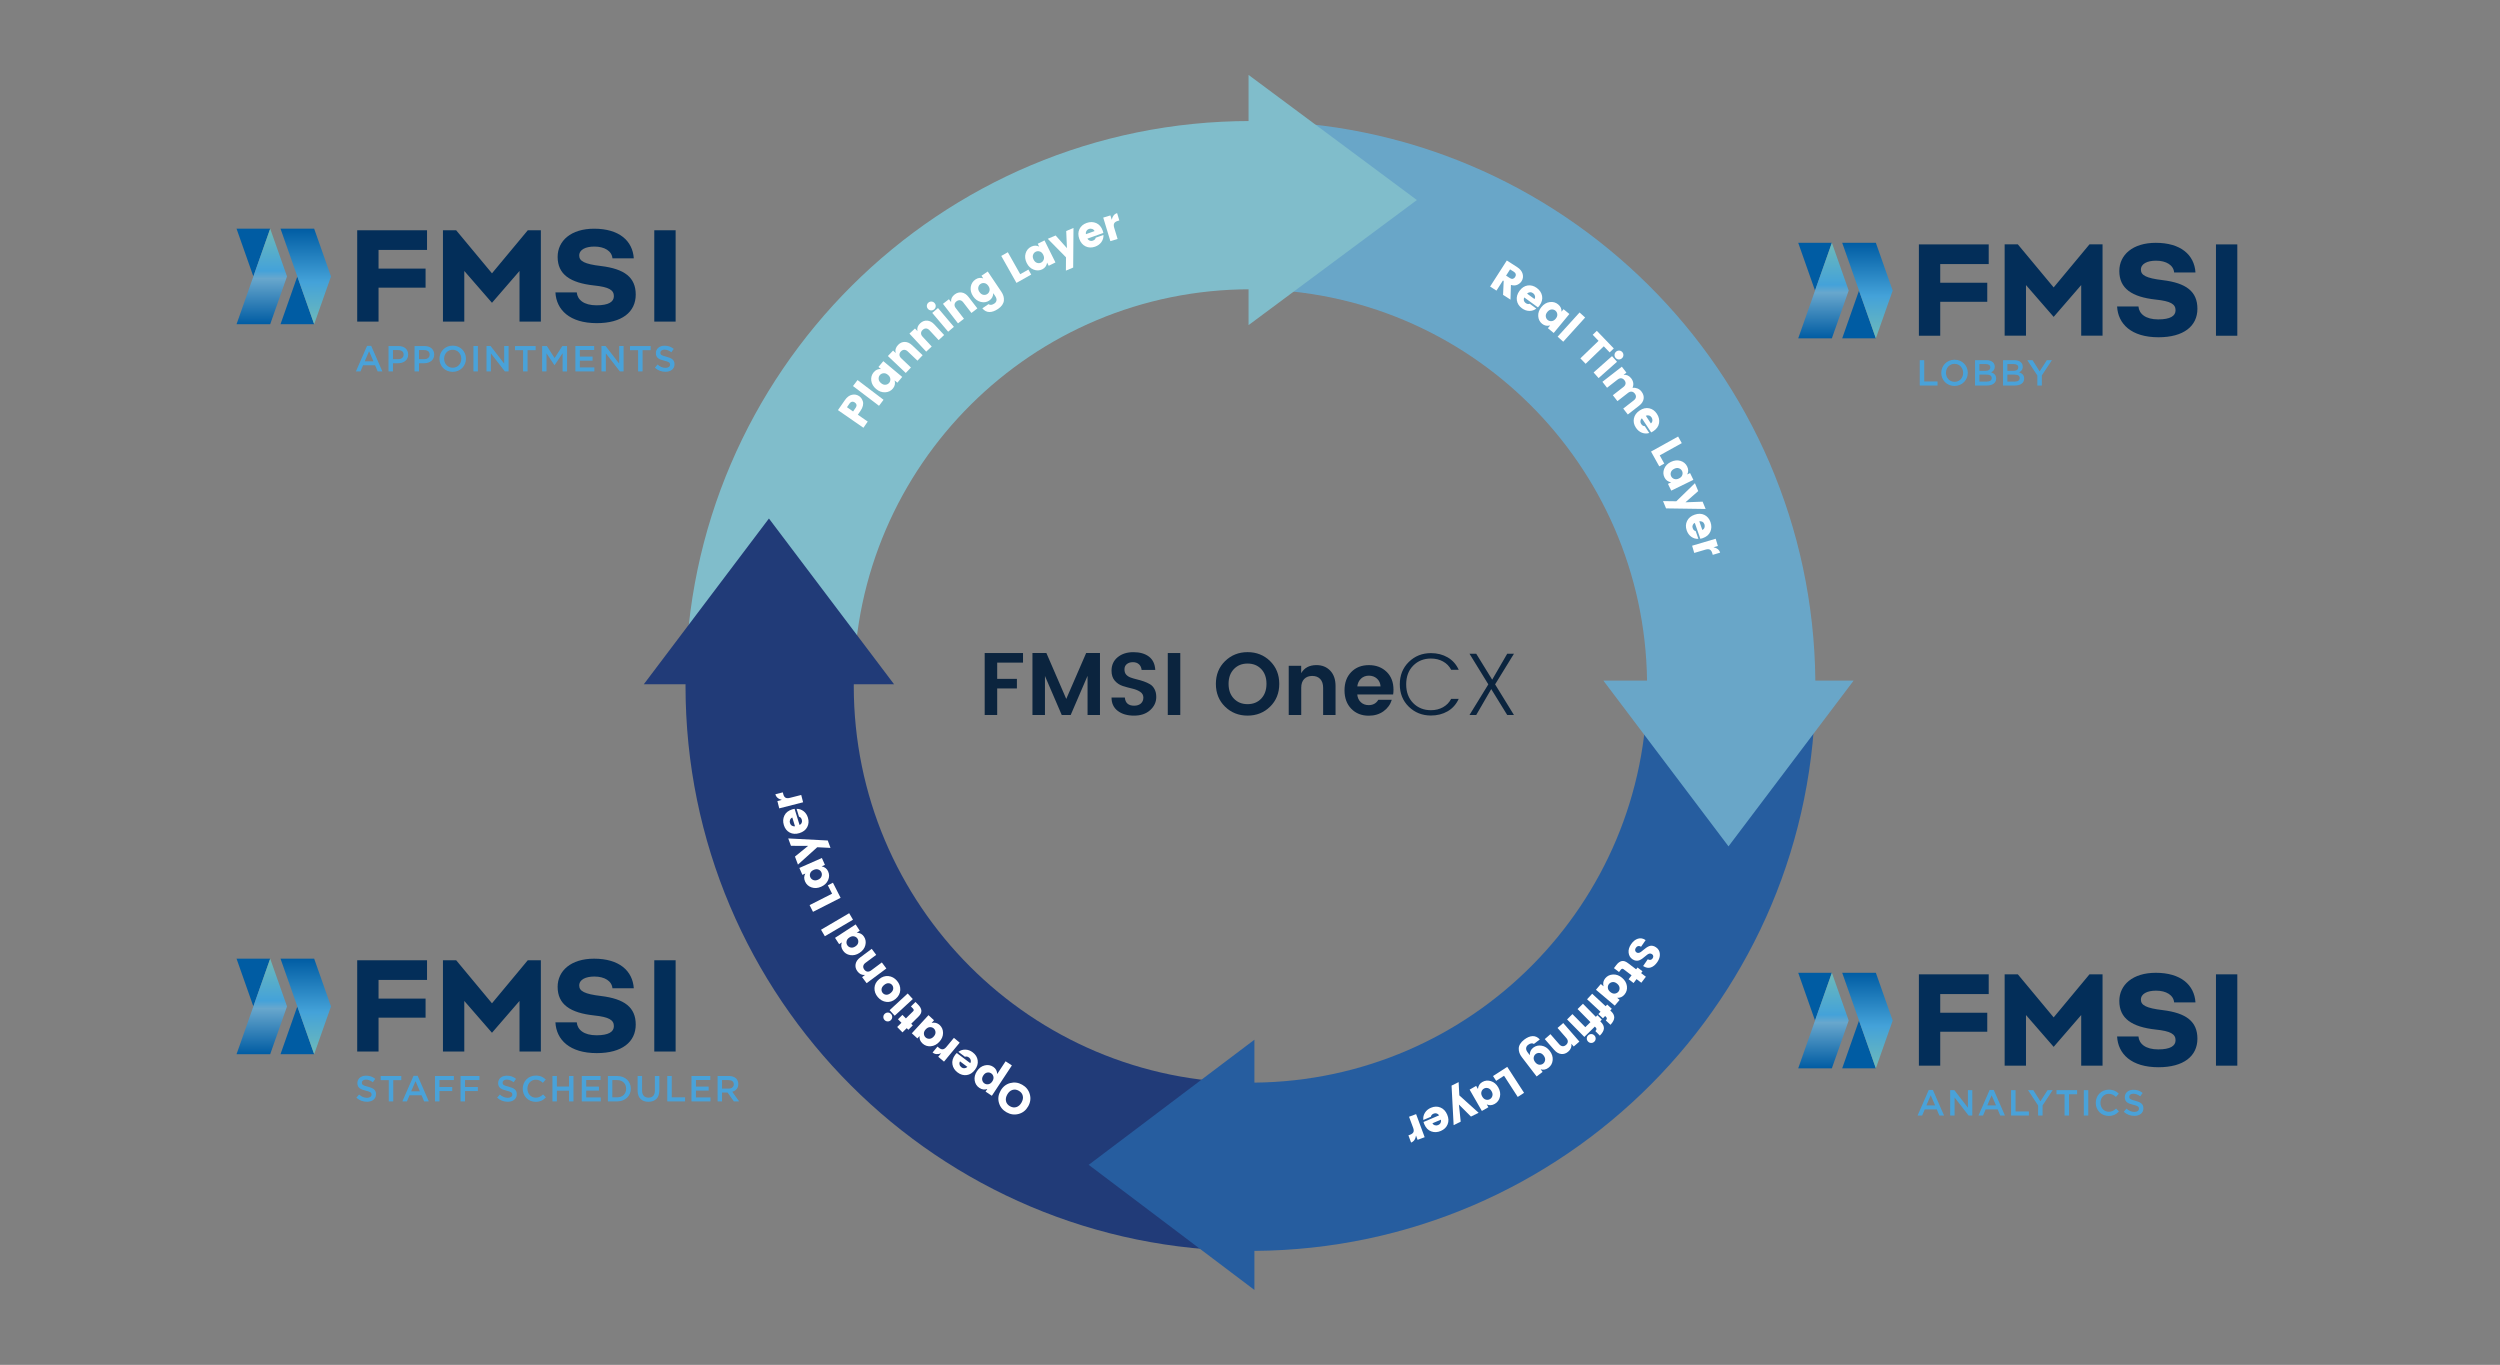 <svg xmlns="http://www.w3.org/2000/svg" xmlns:xlink="http://www.w3.org/1999/xlink" id="Layer_1" x="0px" y="0px" viewBox="0 0 1121 612" style="enable-background:new 0 0 1121 612;" xml:space="preserve"><rect x="0" y="0" width="1121" height="612" fill="#808080" stroke="none"/><style type="text/css">	.st0{fill:#80BDCB;}	.st1{fill:#213B78;}	.st2{fill:#265D9F;}	.st3{fill:#69A6C8;}	.st4{fill:#0B243E;}	.st5{fill:#49A2D9;}	.st6{fill:#032E59;}	.st7{fill:#005CA3;}			.st8{clip-path:url(#SVGID_00000091008848973341415700000000949535093126299810_);fill:url(#SVGID_00000113317389902153146230000002699699342217697958_);}			.st9{clip-path:url(#SVGID_00000087414862966974368620000003227065248153809575_);fill:url(#SVGID_00000133517937156614774540000001089292834549704105_);}	.st10{fill:none;}			.st11{clip-path:url(#SVGID_00000036945028833170068140000009180010185569672594_);fill:url(#SVGID_00000160897254088461112160000016163293618812743827_);}			.st12{clip-path:url(#SVGID_00000078732006332073712710000017003825346580860585_);fill:url(#SVGID_00000122708494817195774160000013773747801966472861_);}			.st13{clip-path:url(#SVGID_00000127738363873741650010000003800264939973297025_);fill:url(#SVGID_00000152257816383052600960000010691583109733433479_);}			.st14{clip-path:url(#SVGID_00000134221668457185488270000000303094901988707717_);fill:url(#SVGID_00000060018056841104173950000018178740468271220106_);}			.st15{clip-path:url(#SVGID_00000062880170462105898110000015606151263201676424_);fill:url(#SVGID_00000085944740737912210290000008582967341431266482_);}			.st16{clip-path:url(#SVGID_00000092420688305078763420000014752796379636169104_);fill:url(#SVGID_00000010275824787967115660000010169391864228028603_);}	.st17{fill:#FFFFFF;}</style><path class="st0" d="M382.86,306.27c0.72-97.63,80.05-176.56,177.85-176.56c0.19,0,0.38,0.01,0.58,0.01V54.28 c-0.19,0-0.38-0.01-0.58-0.01c-139.46,0-252.59,112.71-253.31,252H382.86z"></path><path class="st1" d="M560.71,485.48c-98.24,0-177.88-79.64-177.88-177.88c0-0.26,0.01-0.53,0.02-0.79h18.04l-56.1-74.31l-56.1,74.31 h18.71c0,0.26-0.01,0.53-0.01,0.79c0,139.91,113.41,253.32,253.32,253.32c0.19,0,0.38,0,0.58,0v-75.45 C561.09,485.47,560.9,485.48,560.71,485.48z"></path><path class="st2" d="M814.04,307.6c0-0.44-0.01-0.88-0.02-1.32h-75.46c0,0.44,0.03,0.88,0.03,1.32 c0,97.65-78.68,176.89-176.11,177.85v-19.24l-74.31,56.1l74.31,56.1V560.9C701.58,559.94,814.04,446.91,814.04,307.6z"></path><path class="st3" d="M814,305.19c-1.29-138.6-113.88-250.6-252.71-250.91v75.45c97.17,0.31,175.96,78.52,177.25,175.46h-19.58 l56.1,74.31l56.1-74.31H814z"></path><polygon class="st0" points="559.85,33.59 635.33,89.7 559.85,145.79 "></polygon><g>	<path class="st4" d="M441.53,320.6v-27.78h17.19v4.3h-11.58v7.28h8.84v4.3h-8.84v11.9H441.53z"></path>	<path class="st4" d="M493.23,292.82v27.78h-5.57v-17.55l-7.56,17.55h-4.02l-7.52-17.47v17.47h-5.61v-27.78h6.25l8.91,20.58  l8.92-20.58H493.23z"></path>	<path class="st4" d="M507.99,296.92c-1.11,0-2.02,0.29-2.73,0.86c-0.7,0.57-1.05,1.36-1.05,2.37c0,1.01,0.26,1.8,0.78,2.37  c0.52,0.57,1.2,1.01,2.05,1.31c0.85,0.31,1.78,0.58,2.79,0.82c1.01,0.24,2.02,0.53,3.02,0.88c1.01,0.35,1.94,0.77,2.79,1.27  c0.85,0.5,1.53,1.24,2.05,2.21c0.52,0.97,0.78,2.14,0.78,3.52c0,2.28-0.91,4.25-2.73,5.89c-1.82,1.65-4.23,2.47-7.24,2.47  c-3.01,0-5.45-0.71-7.3-2.13c-1.86-1.42-2.79-3.42-2.79-5.99h5.97c0.21,2.44,1.6,3.66,4.18,3.66c1.27,0,2.28-0.33,3.02-0.99  c0.74-0.66,1.11-1.55,1.11-2.65c0-1.1-0.49-1.97-1.47-2.61c-0.98-0.64-2.17-1.11-3.56-1.43c-1.39-0.32-2.79-0.7-4.2-1.15  c-1.41-0.45-2.6-1.24-3.58-2.37c-0.98-1.13-1.47-2.62-1.47-4.48c0-2.52,0.92-4.54,2.75-6.05c1.83-1.51,4.19-2.27,7.06-2.27  c2.88,0,5.19,0.66,6.94,1.97c1.75,1.31,2.71,3.31,2.87,5.99h-6.13c-0.11-1.06-0.5-1.9-1.19-2.53  C510.01,297.23,509.11,296.92,507.99,296.92z"></path>	<path class="st4" d="M523.63,320.6v-27.78h5.61v27.78H523.63z"></path>	<path class="st4" d="M559.41,320.88c-4.01,0-7.38-1.34-10.11-4.02c-2.73-2.68-4.1-6.08-4.1-10.21c0-4.13,1.37-7.53,4.12-10.21  c2.75-2.68,6.12-4.02,10.11-4.02c3.99,0,7.36,1.34,10.09,4.02c2.73,2.68,4.1,6.08,4.1,10.21c0,4.13-1.37,7.53-4.1,10.21  C566.79,319.54,563.42,320.88,559.41,320.88z M565.54,313.25c1.57-1.66,2.35-3.87,2.35-6.63c0-2.76-0.78-4.96-2.35-6.61  c-1.57-1.64-3.61-2.47-6.13-2.47c-2.52,0-4.57,0.83-6.15,2.49c-1.58,1.66-2.37,3.86-2.37,6.61s0.79,4.95,2.37,6.61  c1.58,1.66,3.63,2.49,6.15,2.49C561.93,315.74,563.98,314.91,565.54,313.25z"></path>	<path class="st4" d="M583.45,298.55v3.3c1.41-2.41,3.69-3.62,6.85-3.62c2.52,0,4.58,0.83,6.17,2.49c1.59,1.66,2.39,3.96,2.39,6.91  v12.97h-5.57v-12.18c0-1.72-0.44-3.04-1.31-3.96c-0.88-0.92-2.07-1.37-3.58-1.37c-1.51,0-2.71,0.46-3.6,1.37  c-0.89,0.92-1.33,2.24-1.33,3.96v12.18h-5.61v-22.05H583.45z"></path>	<path class="st4" d="M613.74,320.92c-3.21,0-5.82-1.04-7.84-3.12c-2.02-2.08-3.02-4.84-3.02-8.26c0-3.42,1.01-6.16,3.04-8.22  c2.03-2.06,4.66-3.08,7.88-3.08s5.87,1,7.94,3c2.07,2,3.1,4.68,3.1,8.02c0,0.77-0.05,1.49-0.16,2.15H608.6  c0.13,1.43,0.66,2.59,1.59,3.46c0.93,0.88,2.11,1.31,3.54,1.31c1.94,0,3.37-0.8,4.3-2.39h6.05c-0.64,2.1-1.87,3.81-3.7,5.13  C618.55,320.25,616.34,320.92,613.74,320.92z M617.42,304.28c-0.99-0.88-2.2-1.31-3.6-1.31c-1.41,0-2.58,0.44-3.52,1.31  c-0.94,0.88-1.51,2.04-1.69,3.5h10.43C618.95,306.32,618.41,305.16,617.42,304.28z"></path>	<path class="st4" d="M631.71,316.9c-2.69-2.63-4.04-5.97-4.04-10.03c0-4.06,1.35-7.41,4.04-10.05c2.69-2.64,6-3.96,9.93-3.96  c2.81,0,5.31,0.64,7.5,1.91c2.19,1.27,3.84,3.13,4.95,5.57h-3.38c-0.85-1.62-2.07-2.87-3.66-3.74c-1.59-0.88-3.4-1.31-5.41-1.31  c-3.21,0-5.86,1.06-7.96,3.18c-2.1,2.12-3.14,4.92-3.14,8.4c0,3.48,1.05,6.28,3.14,8.4c2.1,2.12,4.75,3.18,7.96,3.18  c2.02,0,3.82-0.44,5.41-1.33c1.59-0.89,2.81-2.14,3.66-3.76h3.38c-1.11,2.44-2.77,4.3-4.95,5.57c-2.19,1.27-4.69,1.91-7.5,1.91  C637.71,320.84,634.4,319.52,631.71,316.9z"></path>	<path class="st4" d="M678.85,293.14l-8.44,13.73l8.44,13.73h-3.02l-7.16-11.62l-6.73,11.62h-3.02l8.44-13.73l-8.44-13.73h3.02  l7.16,11.62l6.73-11.62H678.85z"></path></g><g>	<g>		<path class="st5" d="M913.55,172.87h2.01v-4.53l4.52-6.84h-2.29l-3.22,5.02l-3.17-5.02h-2.37l4.52,6.89V172.87z M905.62,169.54   c0,1.04-0.83,1.56-2.19,1.56h-3.32v-3.12h3.17c1.58,0,2.34,0.55,2.34,1.53V169.54z M904.99,164.74c0,1.04-0.84,1.54-2.15,1.54   h-2.73v-3.02h2.88c1.3,0,2,0.54,2,1.45V164.74z M898.15,172.87h5.27c2.53,0,4.21-1.09,4.21-3.12v-0.03c0-1.56-0.91-2.29-2.26-2.76   c0.84-0.44,1.62-1.15,1.62-2.54v-0.03c0-0.75-0.26-1.38-0.76-1.88c-0.67-0.67-1.66-1.01-2.97-1.01h-5.1V172.87z M893.08,169.54   c0,1.04-0.83,1.56-2.19,1.56h-3.32v-3.12h3.17c1.58,0,2.34,0.55,2.34,1.53V169.54z M892.44,164.74c0,1.04-0.84,1.54-2.14,1.54   h-2.73v-3.02h2.88c1.3,0,2,0.54,2,1.45V164.74z M885.6,172.87h5.27c2.53,0,4.21-1.09,4.21-3.12v-0.03c0-1.56-0.91-2.29-2.26-2.76   c0.84-0.44,1.62-1.15,1.62-2.54v-0.03c0-0.75-0.26-1.38-0.76-1.88c-0.67-0.67-1.66-1.01-2.97-1.01h-5.1V172.87z M876.44,171.21   c-2.28,0-3.87-1.82-3.87-4.03v-0.03c0-2.21,1.58-4,3.84-4c2.27,0,3.87,1.82,3.87,4.03v0.03   C880.27,169.42,878.7,171.21,876.44,171.21 M876.4,173.06c3.49,0,5.96-2.7,5.96-5.88v-0.03c0-3.2-2.44-5.85-5.93-5.85   s-5.96,2.7-5.96,5.88v0.03C870.47,170.42,872.91,173.06,876.4,173.06 M860.82,172.87h7.98v-1.82h-5.98v-9.55h-2V172.87z"></path>		<path class="st6" d="M993.64,150.53h9.57v-40.95h-9.57V150.53z M967.87,151.23c11.25,0,17.45-4.97,17.45-12.81   c0-7.72-5.04-11.53-15.6-12.81c-7.42-0.88-9.74-2.22-9.74-4.68c0-2.69,2.9-4.04,6.78-4.04c4.58,0,7.83,1.99,8.12,5.27h9.57   c-0.52-7.9-6.61-13.28-17.8-13.28c-10.38,0-16.35,5.44-16.35,12.64c0,7.9,5.68,11.64,16.29,12.81c6.78,0.7,8.93,2.05,8.93,4.8   c0,2.57-2.38,4.09-7.77,4.09c-5.74,0-8.58-2.52-8.87-5.79h-9.57C949.72,145.26,955.69,151.23,967.87,151.23 M898.88,109.57v40.95   h9.57v-22.7l12.41,14.27l12.35-14.27v22.7h9.57v-40.95h-5.86l-16.06,19.31l-16.06-19.31H898.88z M860.43,150.53H870v-15.21h21.09   v-8.54H870v-8.37h21.74v-8.83h-31.31V150.53z"></path>	</g>	<polygon class="st7" points="806.32,108.87 813.86,130.29 821.41,108.87  "></polygon>	<g>		<defs>			<polygon id="SVGID_1_" points="821.41,108.87 813.86,130.29 806.32,151.71 821.41,151.71 828.96,130.29    "></polygon>		</defs>		<clipPath id="SVGID_00000067915151776442214480000007114149020535259038_">			<use xlink:href="#SVGID_1_" style="overflow:visible;"></use>		</clipPath>					<linearGradient id="SVGID_00000049218023358433876290000001505586128522075524_" gradientUnits="userSpaceOnUse" x1="158.865" y1="621.902" x2="159.515" y2="621.902" gradientTransform="matrix(0 65.909 65.909 0 -40171.078 -10361.684)">			<stop offset="0" style="stop-color:#6CB9BB"></stop>			<stop offset="0.018" style="stop-color:#6CB9BB"></stop>			<stop offset="0.437" style="stop-color:#44A2D9"></stop>			<stop offset="0.518" style="stop-color:#68A7CD"></stop>			<stop offset="1" style="stop-color:#005CA3"></stop>		</linearGradient>					<rect x="806.32" y="108.87" style="clip-path:url(#SVGID_00000067915151776442214480000007114149020535259038_);fill:url(#SVGID_00000049218023358433876290000001505586128522075524_);" width="22.64" height="42.84"></rect>	</g>	<polygon class="st7" points="833.58,130.29 826.04,151.71 841.13,151.71  "></polygon>	<g>		<defs>			<polygon id="SVGID_00000003801985779467683460000015572644761037213828_" points="826.04,108.87 833.58,130.29 841.13,151.71     848.68,130.29 841.13,108.87    "></polygon>		</defs>		<clipPath id="SVGID_00000134970744755506025030000004754144565076173982_">			<use xlink:href="#SVGID_00000003801985779467683460000015572644761037213828_" style="overflow:visible;"></use>		</clipPath>					<linearGradient id="SVGID_00000148626812110495581670000012720587558302587304_" gradientUnits="userSpaceOnUse" x1="171.485" y1="621.741" x2="172.135" y2="621.741" gradientTransform="matrix(0 -65.909 65.909 0 -40140.742 11454.07)">			<stop offset="0" style="stop-color:#6CB9BB"></stop>			<stop offset="0.018" style="stop-color:#6CB9BB"></stop>			<stop offset="0.437" style="stop-color:#44A2D9"></stop>			<stop offset="1" style="stop-color:#005CA3"></stop>		</linearGradient>					<rect x="826.04" y="108.87" style="clip-path:url(#SVGID_00000134970744755506025030000004754144565076173982_);fill:url(#SVGID_00000148626812110495581670000012720587558302587304_);" width="22.64" height="42.84"></rect>	</g></g><path class="st10" d="M-119.68,44"></path><g>	<g>		<path class="st5" d="M298.39,166.71c2.39,0,4.06-1.25,4.06-3.4v-0.03c0-1.9-1.25-2.71-3.64-3.33c-2.19-0.52-2.71-0.91-2.71-1.79   v-0.03c0-0.76,0.68-1.35,1.85-1.35c1.04,0,2.05,0.41,3.09,1.17l1.07-1.51c-1.17-0.93-2.45-1.43-4.13-1.43   c-2.26,0-3.88,1.35-3.88,3.3v0.03c0,2.08,1.36,2.83,3.79,3.4c2.11,0.47,2.57,0.94,2.57,1.74v0.03c0,0.84-0.78,1.43-2.02,1.43   c-1.41,0-2.49-0.52-3.59-1.48l-1.2,1.43C295.01,166.12,296.64,166.71,298.39,166.71 M286.13,166.54h2v-9.52h3.62v-1.85h-9.25v1.85   h3.62V166.54z M269.7,166.54h1.97v-8.09l6.27,8.09h1.67v-11.38h-1.97v7.87l-6.09-7.87h-1.85V166.54z M258,166.54h8.51v-1.79H260   v-3.04h5.7v-1.8H260v-2.96h6.43v-1.79H258V166.54z M243.08,166.54h1.97v-8.12l3.56,5.33h0.07l3.59-5.36v8.16h2v-11.38h-2.13   l-3.46,5.38l-3.46-5.38h-2.13V166.54z M234.56,166.54h2v-9.52h3.62v-1.85h-9.25v1.85h3.62V166.54z M218.14,166.54h1.97v-8.09   l6.27,8.09h1.67v-11.38h-1.97v7.87l-6.09-7.87h-1.85V166.54z M212.29,166.54h2v-11.38h-2V166.54z M203.01,164.89   c-2.27,0-3.87-1.82-3.87-4.03v-0.03c0-2.21,1.58-4,3.83-4c2.27,0,3.87,1.82,3.87,4.03v0.03   C206.84,163.1,205.27,164.89,203.01,164.89 M202.98,166.74c3.49,0,5.96-2.7,5.96-5.88v-0.03c0-3.2-2.44-5.85-5.93-5.85   s-5.96,2.7-5.96,5.88v0.03C197.04,164.09,199.48,166.74,202.98,166.74 M187.88,161.08v-4.1h2.32c1.49,0,2.45,0.68,2.45,2.03v0.03   c0,1.19-0.94,2.03-2.45,2.03H187.88z M185.88,166.54h2v-3.66h2.26c2.52,0,4.55-1.35,4.55-3.88v-0.03c0-2.29-1.66-3.8-4.32-3.8   h-4.49V166.54z M176.21,161.08v-4.1h2.32c1.5,0,2.45,0.68,2.45,2.03v0.03c0,1.19-0.94,2.03-2.45,2.03H176.21z M174.21,166.54h2   v-3.66h2.26c2.52,0,4.55-1.35,4.55-3.88v-0.03c0-2.29-1.66-3.8-4.32-3.8h-4.49V166.54z M163.54,162.03l1.95-4.55l1.97,4.55H163.54   z M159.59,166.54h2.05l1.17-2.75h5.38l1.15,2.75h2.11l-5.01-11.46h-1.85L159.59,166.54z"></path>		<path class="st6" d="M293.38,144.2h9.57v-40.95h-9.57V144.2z M267.61,144.9c11.25,0,17.45-4.97,17.45-12.81   c0-7.72-5.04-11.53-15.6-12.81c-7.42-0.88-9.74-2.22-9.74-4.68c0-2.69,2.9-4.04,6.78-4.04c4.58,0,7.83,1.99,8.12,5.27h9.57   c-0.52-7.9-6.61-13.28-17.8-13.28c-10.38,0-16.35,5.44-16.35,12.64c0,7.9,5.68,11.64,16.29,12.81c6.78,0.7,8.93,2.05,8.93,4.8   c0,2.57-2.38,4.1-7.77,4.1c-5.74,0-8.58-2.52-8.87-5.79h-9.57C249.46,138.93,255.44,144.9,267.61,144.9 M198.62,103.25v40.95h9.57   v-22.7l12.41,14.27l12.35-14.27v22.7h9.57v-40.95h-5.86l-16.06,19.31l-16.06-19.31H198.62z M160.17,144.2h9.57v-15.21h21.09v-8.54   h-21.09v-8.37h21.74v-8.83h-31.31V144.2z"></path>	</g>	<polygon class="st7" points="106.06,102.54 113.61,123.96 121.15,102.54  "></polygon>	<g>		<defs>			<polygon id="SVGID_00000022539233082360642580000002664980278959490742_" points="121.15,102.54 113.61,123.96 106.06,145.38     121.15,145.38 128.7,123.96    "></polygon>		</defs>		<clipPath id="SVGID_00000103253309881227754820000009901515591430800798_">			<use xlink:href="#SVGID_00000022539233082360642580000002664980278959490742_" style="overflow:visible;"></use>		</clipPath>					<linearGradient id="SVGID_00000162344793914532494680000004017357203358004897_" gradientUnits="userSpaceOnUse" x1="158.769" y1="611.278" x2="159.419" y2="611.278" gradientTransform="matrix(0 65.909 65.909 0 -40171.078 -10361.684)">			<stop offset="0" style="stop-color:#6CB9BB"></stop>			<stop offset="0.018" style="stop-color:#6CB9BB"></stop>			<stop offset="0.437" style="stop-color:#44A2D9"></stop>			<stop offset="0.518" style="stop-color:#68A7CD"></stop>			<stop offset="1" style="stop-color:#005CA3"></stop>		</linearGradient>					<rect x="106.06" y="102.54" style="clip-path:url(#SVGID_00000103253309881227754820000009901515591430800798_);fill:url(#SVGID_00000162344793914532494680000004017357203358004897_);" width="22.64" height="42.84"></rect>	</g>	<polygon class="st7" points="133.32,123.96 125.78,145.38 140.87,145.38  "></polygon>	<g>		<defs>			<polygon id="SVGID_00000055671496821628441410000018034587334202365348_" points="125.78,102.54 133.32,123.96 140.87,145.38     148.42,123.96 140.87,102.54    "></polygon>		</defs>		<clipPath id="SVGID_00000157276636444877155390000012754460684653024173_">			<use xlink:href="#SVGID_00000055671496821628441410000018034587334202365348_" style="overflow:visible;"></use>		</clipPath>					<linearGradient id="SVGID_00000092434537451555801500000014490980272640092056_" gradientUnits="userSpaceOnUse" x1="171.581" y1="611.116" x2="172.231" y2="611.116" gradientTransform="matrix(0 -65.909 65.909 0 -40140.742 11454.07)">			<stop offset="0" style="stop-color:#6CB9BB"></stop>			<stop offset="0.018" style="stop-color:#6CB9BB"></stop>			<stop offset="0.437" style="stop-color:#44A2D9"></stop>			<stop offset="1" style="stop-color:#005CA3"></stop>		</linearGradient>					<rect x="125.78" y="102.54" style="clip-path:url(#SVGID_00000157276636444877155390000012754460684653024173_);fill:url(#SVGID_00000092434537451555801500000014490980272640092056_);" width="22.64" height="42.84"></rect>	</g></g><g>	<g>		<path class="st5" d="M323.76,488.13v-3.82h2.91c1.49,0,2.36,0.65,2.36,1.89v0.03c0,1.17-0.91,1.9-2.34,1.9H323.76z M321.76,493.86   h2v-3.96h2.5l2.8,3.96h2.37l-3.07-4.31c1.58-0.46,2.7-1.58,2.7-3.45v-0.03c0-0.99-0.34-1.82-0.94-2.45   c-0.73-0.71-1.85-1.14-3.28-1.14h-5.07V493.86z M310.06,493.86h8.52v-1.79h-6.52v-3.04h5.7v-1.8h-5.7v-2.96h6.43v-1.79h-8.43   V493.86z M299.21,493.86h7.98v-1.82h-5.98v-9.55h-2V493.86z M290.76,494.04c2.97,0,4.89-1.71,4.89-5.1v-6.45h-2v6.55   c0,2.1-1.09,3.15-2.86,3.15c-1.8,0-2.88-1.11-2.88-3.23v-6.47h-2v6.55C285.91,492.34,287.82,494.04,290.76,494.04 M276.81,484.31   c2.39,0,3.95,1.64,3.95,3.87v0.03c0,2.23-1.56,3.83-3.95,3.83h-2.24v-7.73H276.81z M272.57,493.86h4.24   c3.58,0,6.05-2.49,6.05-5.69v-0.03c0-3.2-2.47-5.65-6.05-5.65h-4.24V493.86z M260.87,493.86h8.51v-1.79h-6.52v-3.04h5.7v-1.8h-5.7   v-2.96h6.43v-1.79h-8.43V493.86z M247.71,493.86h2v-4.79h5.43v4.79h2v-11.38h-2v4.73h-5.43v-4.73h-2V493.86z M240.17,494.06   c2.11,0,3.46-0.76,4.62-2.02l-1.28-1.3c-0.98,0.91-1.89,1.46-3.27,1.46c-2.18,0-3.75-1.8-3.75-4.03v-0.03c0-2.23,1.59-4,3.74-4   c1.32,0,2.28,0.55,3.2,1.4l1.28-1.48c-1.09-1.04-2.36-1.77-4.47-1.77c-3.43,0-5.85,2.65-5.85,5.88v0.03   C234.39,491.47,236.86,494.06,240.17,494.06 M227.66,494.03c2.39,0,4.06-1.25,4.06-3.4v-0.03c0-1.9-1.25-2.71-3.64-3.33   c-2.19-0.52-2.71-0.91-2.71-1.79v-0.03c0-0.76,0.68-1.35,1.85-1.35c1.04,0,2.05,0.41,3.09,1.17l1.07-1.51   c-1.17-0.93-2.45-1.43-4.13-1.43c-2.26,0-3.88,1.35-3.88,3.3v0.03c0,2.08,1.37,2.83,3.79,3.4c2.11,0.47,2.57,0.94,2.57,1.74v0.03   c0,0.85-0.78,1.43-2.01,1.43c-1.41,0-2.49-0.52-3.59-1.48l-1.2,1.43C224.28,493.44,225.9,494.03,227.66,494.03 M206.52,493.86h2   v-4.63h5.74v-1.82h-5.74v-3.1h6.47v-1.82h-8.47V493.86z M195.05,493.86h2v-4.63h5.74v-1.82h-5.74v-3.1h6.47v-1.82h-8.47V493.86z    M184.37,489.35l1.95-4.55l1.97,4.55H184.37z M180.42,493.86h2.05l1.17-2.75h5.38l1.15,2.75h2.11l-5-11.46h-1.85L180.42,493.86z    M174.33,493.86h2v-9.52h3.62v-1.85h-9.25v1.85h3.62V493.86z M164.54,494.03c2.39,0,4.06-1.25,4.06-3.4v-0.03   c0-1.9-1.25-2.71-3.64-3.33c-2.19-0.52-2.71-0.91-2.71-1.79v-0.03c0-0.76,0.68-1.35,1.85-1.35c1.04,0,2.05,0.41,3.09,1.17   l1.07-1.51c-1.17-0.93-2.45-1.43-4.13-1.43c-2.26,0-3.88,1.35-3.88,3.3v0.03c0,2.08,1.37,2.83,3.79,3.4   c2.11,0.47,2.57,0.94,2.57,1.74v0.03c0,0.85-0.78,1.43-2.01,1.43c-1.41,0-2.49-0.52-3.59-1.48l-1.2,1.43   C161.16,493.44,162.79,494.03,164.54,494.03"></path>		<path class="st6" d="M293.38,471.52h9.57v-40.95h-9.57V471.52z M267.61,472.22c11.25,0,17.45-4.97,17.45-12.81   c0-7.72-5.04-11.53-15.6-12.81c-7.42-0.88-9.74-2.22-9.74-4.68c0-2.69,2.9-4.04,6.78-4.04c4.58,0,7.83,1.99,8.12,5.27h9.57   c-0.52-7.9-6.61-13.28-17.8-13.28c-10.38,0-16.35,5.44-16.35,12.64c0,7.9,5.68,11.64,16.29,12.81c6.78,0.7,8.93,2.05,8.93,4.8   c0,2.57-2.38,4.1-7.77,4.1c-5.74,0-8.58-2.52-8.87-5.79h-9.57C249.46,466.25,255.44,472.22,267.61,472.22 M198.62,430.57v40.95   h9.57v-22.7l12.41,14.27l12.35-14.27v22.7h9.57v-40.95h-5.86l-16.06,19.31l-16.06-19.31H198.62z M160.17,471.52h9.57v-15.21h21.09   v-8.54h-21.09v-8.37h21.74v-8.83h-31.31V471.52z"></path>	</g>	<polygon class="st7" points="106.06,429.86 113.61,451.28 121.15,429.86  "></polygon>	<g>		<defs>			<polygon id="SVGID_00000053547479378420280190000001625955488540822204_" points="121.15,429.86 113.61,451.28 106.06,472.7     121.15,472.7 128.7,451.28    "></polygon>		</defs>		<clipPath id="SVGID_00000155860324112292741380000009603903428805759904_">			<use xlink:href="#SVGID_00000053547479378420280190000001625955488540822204_" style="overflow:visible;"></use>		</clipPath>					<linearGradient id="SVGID_00000152240553642078050770000011927654929288222097_" gradientUnits="userSpaceOnUse" x1="163.735" y1="611.278" x2="164.385" y2="611.278" gradientTransform="matrix(0 65.909 65.909 0 -40171.078 -10361.684)">			<stop offset="0" style="stop-color:#6CB9BB"></stop>			<stop offset="0.018" style="stop-color:#6CB9BB"></stop>			<stop offset="0.437" style="stop-color:#44A2D9"></stop>			<stop offset="0.518" style="stop-color:#68A7CD"></stop>			<stop offset="1" style="stop-color:#005CA3"></stop>		</linearGradient>					<rect x="106.06" y="429.86" style="clip-path:url(#SVGID_00000155860324112292741380000009603903428805759904_);fill:url(#SVGID_00000152240553642078050770000011927654929288222097_);" width="22.64" height="42.84"></rect>	</g>	<polygon class="st7" points="133.32,451.28 125.78,472.7 140.87,472.7  "></polygon>	<g>		<defs>			<polygon id="SVGID_00000017504110242113456290000015338900267348247736_" points="125.78,429.86 133.32,451.28 140.87,472.7     148.42,451.28 140.87,429.86    "></polygon>		</defs>		<clipPath id="SVGID_00000130608004411388276550000005271087454710872972_">			<use xlink:href="#SVGID_00000017504110242113456290000015338900267348247736_" style="overflow:visible;"></use>		</clipPath>					<linearGradient id="SVGID_00000073690080029098856970000015753612648010731412_" gradientUnits="userSpaceOnUse" x1="166.615" y1="611.116" x2="167.265" y2="611.116" gradientTransform="matrix(0 -65.909 65.909 0 -40140.742 11454.07)">			<stop offset="0" style="stop-color:#6CB9BB"></stop>			<stop offset="0.018" style="stop-color:#6CB9BB"></stop>			<stop offset="0.437" style="stop-color:#44A2D9"></stop>			<stop offset="1" style="stop-color:#005CA3"></stop>		</linearGradient>					<rect x="125.78" y="429.86" style="clip-path:url(#SVGID_00000130608004411388276550000005271087454710872972_);fill:url(#SVGID_00000073690080029098856970000015753612648010731412_);" width="22.64" height="42.84"></rect>	</g></g><g>	<g>		<path class="st5" d="M957.04,500.35c2.39,0,4.06-1.25,4.06-3.4v-0.03c0-1.9-1.25-2.71-3.64-3.33c-2.19-0.52-2.71-0.91-2.71-1.79   v-0.03c0-0.76,0.68-1.35,1.85-1.35c1.04,0,2.05,0.41,3.09,1.17l1.07-1.51c-1.17-0.93-2.45-1.43-4.13-1.43   c-2.26,0-3.88,1.35-3.88,3.3v0.03c0,2.08,1.36,2.83,3.79,3.4c2.11,0.47,2.57,0.94,2.57,1.74v0.03c0,0.85-0.78,1.43-2.02,1.43   c-1.41,0-2.49-0.52-3.59-1.48l-1.2,1.43C953.66,499.77,955.28,500.35,957.04,500.35 M945.52,500.38c2.11,0,3.46-0.76,4.62-2.02   l-1.28-1.3c-0.98,0.91-1.89,1.46-3.27,1.46c-2.18,0-3.75-1.8-3.75-4.03v-0.03c0-2.23,1.59-4,3.74-4c1.32,0,2.28,0.55,3.2,1.4   l1.28-1.48c-1.09-1.04-2.36-1.77-4.47-1.77c-3.43,0-5.85,2.65-5.85,5.88v0.03C939.73,497.8,942.2,500.38,945.52,500.38    M934.38,500.19h2v-11.38h-2V500.19z M925.76,500.19h2v-9.52h3.62v-1.85h-9.25v1.85h3.62V500.19z M913.88,500.19h2.02v-4.53   l4.52-6.84h-2.29l-3.22,5.02l-3.17-5.02h-2.37l4.52,6.89V500.19z M901.77,500.19h7.98v-1.82h-5.98v-9.55h-2V500.19z    M891.09,495.67l1.95-4.55l1.97,4.55H891.09z M887.15,500.19h2.05l1.17-2.75h5.38l1.15,2.75h2.11L894,488.73h-1.85L887.15,500.19z    M874.47,500.19h1.97v-8.09l6.27,8.09h1.67v-11.38h-1.97v7.86l-6.09-7.86h-1.85V500.19z M863.79,495.67l1.95-4.55l1.97,4.55   H863.79z M859.85,500.19h2.05l1.17-2.75h5.38l1.15,2.75h2.11l-5.01-11.46h-1.85L859.85,500.19z"></path>		<path class="st6" d="M993.64,477.85h9.57v-40.95h-9.57V477.85z M967.87,478.55c11.25,0,17.45-4.97,17.45-12.81   c0-7.72-5.04-11.53-15.6-12.81c-7.42-0.88-9.74-2.22-9.74-4.68c0-2.69,2.9-4.04,6.78-4.04c4.58,0,7.83,1.99,8.12,5.27h9.57   c-0.52-7.9-6.61-13.28-17.8-13.28c-10.38,0-16.35,5.44-16.35,12.64c0,7.9,5.68,11.64,16.29,12.81c6.78,0.7,8.93,2.05,8.93,4.8   c0,2.57-2.38,4.1-7.77,4.1c-5.74,0-8.58-2.52-8.87-5.79h-9.57C949.72,472.58,955.69,478.55,967.87,478.55 M898.88,436.89v40.95   h9.57v-22.7l12.41,14.27l12.35-14.27v22.7h9.57v-40.95h-5.86l-16.06,19.31l-16.06-19.31H898.88z M860.43,477.85H870v-15.21h21.09   v-8.54H870v-8.37h21.74v-8.83h-31.31V477.85z"></path>	</g>	<polygon class="st7" points="806.32,436.19 813.86,457.61 821.41,436.19  "></polygon>	<g>		<defs>			<polygon id="SVGID_00000181060700539275363000000012819301510138720414_" points="821.41,436.19 813.86,457.61 806.32,479.03     821.41,479.03 828.96,457.61    "></polygon>		</defs>		<clipPath id="SVGID_00000129184996810628844180000005549988428102696635_">			<use xlink:href="#SVGID_00000181060700539275363000000012819301510138720414_" style="overflow:visible;"></use>		</clipPath>					<linearGradient id="SVGID_00000052073493810965234220000012621079316092009355_" gradientUnits="userSpaceOnUse" x1="163.831" y1="621.902" x2="164.481" y2="621.902" gradientTransform="matrix(0 65.909 65.909 0 -40171.078 -10361.684)">			<stop offset="0" style="stop-color:#6CB9BB"></stop>			<stop offset="0.018" style="stop-color:#6CB9BB"></stop>			<stop offset="0.437" style="stop-color:#44A2D9"></stop>			<stop offset="0.518" style="stop-color:#68A7CD"></stop>			<stop offset="1" style="stop-color:#005CA3"></stop>		</linearGradient>					<rect x="806.32" y="436.19" style="clip-path:url(#SVGID_00000129184996810628844180000005549988428102696635_);fill:url(#SVGID_00000052073493810965234220000012621079316092009355_);" width="22.64" height="42.84"></rect>	</g>	<polygon class="st7" points="833.58,457.61 826.04,479.03 841.13,479.03  "></polygon>	<g>		<defs>			<polygon id="SVGID_00000020362477673437877400000005212881620247463569_" points="826.04,436.19 833.58,457.61 841.13,479.03     848.68,457.61 841.13,436.19    "></polygon>		</defs>		<clipPath id="SVGID_00000114796681325251361030000011563542082041789110_">			<use xlink:href="#SVGID_00000020362477673437877400000005212881620247463569_" style="overflow:visible;"></use>		</clipPath>					<linearGradient id="SVGID_00000018211243826011987880000016329830373056347292_" gradientUnits="userSpaceOnUse" x1="166.519" y1="621.741" x2="167.169" y2="621.741" gradientTransform="matrix(0 -65.909 65.909 0 -40140.742 11454.07)">			<stop offset="0" style="stop-color:#6CB9BB"></stop>			<stop offset="0.018" style="stop-color:#6CB9BB"></stop>			<stop offset="0.437" style="stop-color:#44A2D9"></stop>			<stop offset="1" style="stop-color:#005CA3"></stop>		</linearGradient>					<rect x="826.04" y="436.19" style="clip-path:url(#SVGID_00000114796681325251361030000011563542082041789110_);fill:url(#SVGID_00000018211243826011987880000016329830373056347292_);" width="22.64" height="42.84"></rect>	</g></g><g>	<path class="st17" d="M385.27,177.64c0.77,0.53,1.32,1.32,1.65,2.37c0.17,0.55,0.16,1.19,0,1.93c-0.17,0.74-0.53,1.51-1.08,2.3  l-1.19,1.72l4.44,3.07l-1.93,2.78l-11.42-7.91l3.12-4.5c0.92-1.32,1.97-2.12,3.16-2.38S384.3,176.97,385.27,177.64z M382.53,184.5  l1.19-1.72c0.29-0.42,0.4-0.84,0.32-1.26c-0.08-0.42-0.32-0.77-0.73-1.05c-0.41-0.28-0.83-0.39-1.26-0.32  c-0.43,0.07-0.79,0.31-1.08,0.72l-1.19,1.72L382.53,184.5z"></path>	<path class="st17" d="M394.14,181.96l-11.66-8.85l2.04-2.69l11.66,8.85L394.14,181.96z"></path>	<path class="st17" d="M396.92,175.91c-1.44,0.07-2.79-0.42-4.05-1.47c-1.27-1.06-1.99-2.3-2.19-3.73  c-0.19-1.43,0.17-2.68,1.06-3.76c0.9-1.08,1.99-1.57,3.27-1.48l-1.11-0.93l2.17-2.6l8.48,7.07l-2.17,2.6l-1.23-1.03  c0.37,1.37,0.11,2.58-0.77,3.64C399.51,175.27,398.36,175.83,396.92,175.91z M399.23,169.93c-0.05-0.68-0.41-1.3-1.08-1.85  c-0.67-0.56-1.34-0.8-2.01-0.72c-0.67,0.08-1.21,0.36-1.62,0.84c-0.41,0.49-0.58,1.07-0.53,1.75c0.05,0.68,0.41,1.3,1.08,1.85  c0.67,0.56,1.34,0.8,2.01,0.72c0.67-0.07,1.21-0.36,1.62-0.84C399.11,171.19,399.28,170.6,399.23,169.93z"></path>	<path class="st17" d="M400.46,157.18l1.18,1.12c-0.36-1.31-0.01-2.51,1.04-3.62c0.87-0.92,1.88-1.37,3.04-1.36  c1.15,0.01,2.25,0.52,3.31,1.52l4.68,4.44l-2.32,2.44l-4.35-4.13c-0.52-0.49-1.05-0.73-1.59-0.73c-0.54,0-1.04,0.25-1.49,0.72  c-0.45,0.48-0.67,0.99-0.65,1.53c0.02,0.54,0.29,1.06,0.81,1.55l4.35,4.13l-2.33,2.45l-8.01-7.6L400.46,157.18z"></path>	<path class="st17" d="M410.28,147.29l1.1,1.19c-0.28-1.33,0.14-2.51,1.27-3.55c0.93-0.86,1.97-1.25,3.12-1.16s2.22,0.66,3.2,1.72  l4.38,4.73l-2.46,2.29l-4.08-4.39c-0.48-0.52-1-0.8-1.54-0.83c-0.54-0.03-1.05,0.18-1.54,0.63c-0.48,0.45-0.73,0.94-0.74,1.48  c-0.01,0.54,0.23,1.07,0.71,1.59l4.08,4.39l-2.48,2.3l-7.51-8.09L410.28,147.29z"></path>	<path class="st17" d="M419.57,137.37c-0.04,0.54-0.28,0.99-0.7,1.35c-0.42,0.36-0.9,0.51-1.44,0.47c-0.54-0.05-0.99-0.28-1.35-0.71  c-0.36-0.43-0.52-0.91-0.48-1.45c0.05-0.54,0.28-0.99,0.7-1.34c0.42-0.36,0.9-0.51,1.44-0.47c0.54,0.05,0.99,0.28,1.35,0.71  C419.46,136.35,419.62,136.83,419.57,137.37z M425.15,148.74l-7.13-8.43l2.58-2.18l7.13,8.43L425.15,148.74z"></path>	<path class="st17" d="M425.49,134.17l0.99,1.29c-0.15-1.35,0.37-2.49,1.59-3.42c1-0.77,2.07-1.06,3.21-0.87  c1.14,0.19,2.15,0.86,3.03,2.01l3.94,5.11l-2.66,2.05l-3.66-4.75c-0.43-0.56-0.92-0.89-1.45-0.96s-1.06,0.08-1.59,0.49  c-0.52,0.4-0.81,0.87-0.87,1.41c-0.06,0.54,0.13,1.09,0.56,1.65l3.66,4.75l-2.68,2.06l-6.74-8.75L425.49,134.17z"></path>	<path class="st17" d="M439.82,135.39c-1.4-0.33-2.56-1.18-3.48-2.54c-0.92-1.37-1.27-2.76-1.06-4.19c0.22-1.42,0.91-2.53,2.07-3.32  c1.17-0.79,2.35-0.96,3.55-0.51l-0.81-1.2l2.81-1.89l6.13,9.11c0.86,1.28,1.23,2.58,1.11,3.91c-0.06,0.67-0.31,1.33-0.75,1.98  c-0.45,0.65-1.07,1.24-1.86,1.78c-1.4,0.94-2.7,1.41-3.91,1.39c-1.2-0.02-2.26-0.57-3.15-1.67l2.76-1.86  c0.73,0.51,1.62,0.42,2.66-0.29c0.51-0.35,0.83-0.81,0.93-1.38c0.11-0.57-0.09-1.23-0.59-1.98l-0.86-1.28  c-0.03,1.42-0.61,2.51-1.75,3.28C442.49,135.51,441.22,135.73,439.82,135.39z M443.71,130.3c0.14-0.67-0.03-1.36-0.52-2.08  c-0.49-0.72-1.06-1.14-1.73-1.26c-0.67-0.12-1.26,0-1.79,0.36c-0.53,0.35-0.86,0.86-1,1.53c-0.14,0.67,0.03,1.36,0.52,2.08  s1.06,1.14,1.73,1.26c0.67,0.12,1.26,0,1.79-0.36C443.24,131.47,443.57,130.96,443.71,130.3z"></path>	<path class="st17" d="M448.96,114.76l2.95-1.66l5.56,9.85l3.67-2.07l1.26,2.24l-6.62,3.73L448.96,114.76z"></path>	<path class="st17" d="M463.49,120.9c-1.34-0.51-2.38-1.5-3.11-2.98c-0.73-1.48-0.9-2.91-0.5-4.29c0.4-1.38,1.23-2.39,2.49-3.01  c1.26-0.62,2.46-0.64,3.59-0.04l-0.64-1.29l3.03-1.5l4.91,9.89l-3.03,1.5l-0.71-1.43c-0.22,1.4-0.94,2.41-2.17,3.02  C466.12,121.36,464.83,121.41,463.49,120.9z M468.02,116.36c0.23-0.64,0.15-1.35-0.24-2.13c-0.39-0.78-0.9-1.27-1.55-1.47  c-0.65-0.2-1.25-0.16-1.82,0.12c-0.57,0.28-0.96,0.74-1.19,1.39c-0.23,0.64-0.15,1.35,0.24,2.13c0.39,0.78,0.9,1.27,1.55,1.47  c0.65,0.2,1.25,0.16,1.82-0.12C467.39,117.46,467.79,117,468.02,116.36z"></path>	<path class="st17" d="M477.99,115.37l-8.17-8.29l3.53-1.49l5.07,5.7l-0.33-7.7l3.26-1.38l-0.14,17.76l-3.26,1.38L477.99,115.37z"></path>	<path class="st17" d="M491.04,110.61c-1.52,0.54-2.93,0.5-4.25-0.13c-1.32-0.63-2.26-1.75-2.84-3.37  c-0.57-1.61-0.55-3.07,0.07-4.37c0.62-1.3,1.7-2.22,3.22-2.77c1.53-0.54,2.96-0.52,4.31,0.06c1.34,0.59,2.31,1.72,2.91,3.39  c0.13,0.36,0.22,0.7,0.28,1.03L487.6,107c0.23,0.44,0.56,0.74,1.02,0.91c0.45,0.17,0.88,0.18,1.28,0.04  c0.4-0.14,0.69-0.29,0.86-0.44s0.29-0.28,0.35-0.4c0.06-0.11,0.14-0.29,0.22-0.53l3.45-1.23c0.07,1.15-0.22,2.2-0.89,3.16  C493.22,109.47,492.27,110.17,491.04,110.61z M489.75,102.66c-0.48-0.17-0.98-0.17-1.49,0.02c-0.51,0.18-0.88,0.49-1.12,0.91  c-0.24,0.43-0.32,0.9-0.23,1.42l3.89-1.39C490.58,103.15,490.23,102.83,489.75,102.66z"></path>	<path class="st17" d="M497.91,96.59l0.6,1.97c0.34-1.62,1.14-2.62,2.4-3l1,3.29l-0.79,0.24c-0.74,0.23-1.25,0.57-1.51,1.04  c-0.26,0.47-0.26,1.14,0,2.02l1.52,5l-3.24,0.98l-3.2-10.56L497.91,96.59z"></path>	<path class="st17" d="M673.92,125.77l-2.91,4.55l-2.85-1.83l7.5-11.69l4.61,2.96c1.35,0.87,2.18,1.89,2.49,3.08  s0.14,2.27-0.49,3.26c-0.44,0.68-1.06,1.21-1.89,1.59c-0.82,0.38-1.79,0.41-2.89,0.07l-0.19,6.6l-3.33-2.14l0.28-6.23  L673.92,125.77z M677.12,120.79l-1.8,2.81l1.77,1.13c0.43,0.28,0.86,0.37,1.27,0.27c0.41-0.1,0.75-0.35,1.02-0.77  c0.27-0.42,0.36-0.84,0.27-1.27c-0.08-0.43-0.34-0.78-0.76-1.05L677.12,120.79z"></path>	<path class="st17" d="M682.44,138.24c-1.3-0.95-2.06-2.14-2.28-3.58c-0.22-1.44,0.17-2.86,1.18-4.24s2.23-2.19,3.65-2.41  c1.42-0.22,2.79,0.15,4.1,1.1c1.31,0.96,2.1,2.15,2.38,3.59c0.27,1.44-0.11,2.88-1.16,4.32c-0.23,0.31-0.46,0.58-0.69,0.82  l-6.14-4.47c-0.23,0.43-0.29,0.88-0.18,1.35c0.12,0.47,0.35,0.83,0.69,1.08c0.35,0.25,0.63,0.41,0.85,0.46s0.4,0.08,0.53,0.07  c0.13-0.01,0.32-0.05,0.56-0.12l2.96,2.16c-0.91,0.71-1.95,1.06-3.11,1.05C684.6,139.4,683.49,139.01,682.44,138.24z   M688.27,132.68c-0.13-0.49-0.41-0.9-0.85-1.22s-0.9-0.46-1.39-0.41c-0.49,0.04-0.92,0.25-1.3,0.61l3.34,2.43  C688.33,133.65,688.4,133.18,688.27,132.68z"></path>	<path class="st17" d="M689.74,141.71c-0.08-1.44,0.4-2.79,1.45-4.06c1.05-1.27,2.29-2.01,3.72-2.2c1.43-0.2,2.68,0.15,3.77,1.05  c1.08,0.89,1.58,1.98,1.5,3.26l0.92-1.11l2.61,2.15l-7.03,8.51l-2.61-2.15l1.02-1.24c-1.37,0.37-2.58,0.12-3.64-0.75  C690.39,144.3,689.82,143.15,689.74,141.71z M695.73,144c0.68-0.06,1.3-0.42,1.85-1.09c0.55-0.67,0.79-1.34,0.71-2.01  c-0.08-0.67-0.36-1.21-0.85-1.61c-0.49-0.4-1.07-0.58-1.75-0.52c-0.68,0.06-1.29,0.42-1.85,1.09c-0.55,0.67-0.79,1.34-0.71,2.01  c0.08,0.67,0.36,1.21,0.85,1.61C694.47,143.88,695.05,144.05,695.73,144z"></path>	<path class="st17" d="M698.44,150.96l9.83-10.85l2.51,2.27l-9.83,10.85L698.44,150.96z"></path>	<path class="st17" d="M714.17,150.12l1.85-1.78l7.6,7.9l-1.85,1.78l-2.63-2.74l-8.15,7.85l-2.35-2.44l8.15-7.85L714.17,150.12z"></path>	<path class="st17" d="M714.57,167.01l8.26-7.32l2.24,2.53l-8.26,7.32L714.57,167.01z M725.81,161.18  c-0.54-0.03-0.99-0.26-1.36-0.67c-0.37-0.41-0.54-0.89-0.5-1.43c0.03-0.54,0.26-1,0.68-1.37c0.42-0.37,0.9-0.54,1.44-0.51  s0.99,0.26,1.36,0.67c0.37,0.42,0.53,0.89,0.5,1.43s-0.26,1-0.68,1.37C726.83,161.04,726.35,161.21,725.81,161.18z"></path>	<path class="st17" d="M729.29,167.09l-1.28,1c1.34-0.16,2.49,0.36,3.43,1.57c0.5,0.65,0.8,1.33,0.91,2.07  c0.1,0.73-0.01,1.45-0.33,2.15c0.76-0.07,1.5,0.03,2.2,0.3c0.71,0.28,1.31,0.73,1.8,1.37c0.83,1.06,1.16,2.16,0.98,3.29  c-0.17,1.13-0.84,2.16-2,3.06l-5.09,3.96l-2.06-2.65l4.73-3.68c0.56-0.44,0.88-0.92,0.96-1.46c0.08-0.54-0.09-1.06-0.49-1.58  c-0.4-0.52-0.88-0.81-1.41-0.87c-0.54-0.06-1.09,0.13-1.65,0.57l-4.73,3.68l-2.06-2.65l4.73-3.68c0.56-0.44,0.88-0.92,0.96-1.46  c0.08-0.54-0.09-1.06-0.49-1.58c-0.41-0.52-0.88-0.81-1.42-0.87c-0.54-0.06-1.09,0.13-1.65,0.57l-4.73,3.68l-2.08-2.67l8.71-6.78  L729.29,167.09z"></path>	<path class="st17" d="M733.53,191.77c-0.89-1.34-1.18-2.73-0.88-4.16c0.3-1.43,1.16-2.61,2.59-3.56s2.85-1.27,4.26-0.97  c1.41,0.29,2.56,1.12,3.45,2.47c0.89,1.35,1.21,2.75,0.97,4.2c-0.25,1.44-1.12,2.65-2.6,3.63c-0.32,0.21-0.63,0.38-0.93,0.52  l-4.18-6.34c-0.37,0.32-0.58,0.72-0.64,1.2c-0.06,0.48,0.04,0.9,0.27,1.26c0.24,0.36,0.45,0.6,0.63,0.73  c0.19,0.13,0.34,0.21,0.47,0.25c0.13,0.04,0.31,0.06,0.57,0.09l2.01,3.06c-1.1,0.35-2.19,0.31-3.28-0.11  C735.15,193.62,734.25,192.86,733.53,191.77z M740.94,188.62c0.05-0.51-0.07-0.99-0.37-1.44c-0.3-0.45-0.68-0.74-1.16-0.87  c-0.47-0.13-0.95-0.09-1.43,0.11l2.28,3.45C740.66,189.54,740.88,189.13,740.94,188.62z"></path>	<path class="st17" d="M752.47,195.74l1.64,2.96l-9.89,5.49l2.04,3.68l-2.25,1.25l-3.69-6.64L752.47,195.74z"></path>	<path class="st17" d="M746.22,210.21c0.52-1.34,1.52-2.37,3-3.09c1.48-0.72,2.91-0.88,4.3-0.47c1.38,0.41,2.38,1.25,3,2.51  c0.62,1.26,0.62,2.46,0.01,3.59l1.3-0.63l1.48,3.04l-9.92,4.84l-1.48-3.04l1.44-0.7c-1.4-0.23-2.4-0.96-3-2.19  C745.74,212.83,745.7,211.55,746.22,210.21z M750.73,214.77c0.64,0.23,1.35,0.16,2.13-0.23c0.78-0.38,1.28-0.89,1.48-1.54  c0.21-0.64,0.17-1.25-0.11-1.82c-0.28-0.57-0.74-0.97-1.38-1.2c-0.64-0.23-1.35-0.16-2.13,0.23c-0.78,0.38-1.28,0.9-1.48,1.54  c-0.21,0.64-0.17,1.25,0.11,1.82C749.63,214.14,750.09,214.54,750.73,214.77z"></path>	<path class="st17" d="M751.66,224.77l8.35-8.11l1.47,3.54l-5.73,5.03l7.7-0.28l1.36,3.27l-17.75-0.26l-1.36-3.27L751.66,224.77z"></path>	<path class="st17" d="M756.32,237.84c-0.53-1.52-0.47-2.94,0.17-4.25c0.64-1.31,1.77-2.25,3.39-2.81c1.62-0.56,3.08-0.53,4.37,0.1  c1.29,0.63,2.21,1.71,2.74,3.24c0.53,1.53,0.5,2.97-0.09,4.31c-0.59,1.34-1.73,2.3-3.42,2.89c-0.36,0.13-0.71,0.22-1.04,0.28  l-2.5-7.17c-0.44,0.22-0.74,0.56-0.92,1.01s-0.19,0.88-0.04,1.28c0.14,0.4,0.29,0.69,0.44,0.86c0.15,0.17,0.28,0.29,0.4,0.35  c0.11,0.07,0.29,0.14,0.53,0.22l1.2,3.46c-1.15,0.07-2.2-0.24-3.16-0.91C757.45,240.03,756.75,239.07,756.32,237.84z M764.28,236.6  c0.17-0.48,0.17-0.98,0-1.49c-0.18-0.51-0.48-0.89-0.91-1.13c-0.43-0.24-0.9-0.32-1.41-0.24l1.36,3.9  C763.78,237.43,764.11,237.08,764.28,236.6z"></path>	<path class="st17" d="M770.29,244.81l-1.97,0.58c1.62,0.35,2.61,1.15,2.98,2.42l-3.3,0.98l-0.24-0.8  c-0.22-0.75-0.56-1.25-1.03-1.52c-0.46-0.27-1.14-0.27-2.02-0.01l-5.01,1.48l-0.96-3.24l10.58-3.13L770.29,244.81z"></path>	<path class="st17" d="M741.01,429.77c0.24-0.35,0.34-0.7,0.31-1.05c-0.03-0.35-0.22-0.64-0.57-0.88c-0.35-0.24-0.7-0.33-1.05-0.27  c-0.35,0.06-0.7,0.22-1.04,0.47c-0.34,0.25-0.7,0.55-1.09,0.88c-0.38,0.34-0.79,0.66-1.21,0.96c-0.42,0.3-0.86,0.54-1.3,0.72  s-0.94,0.24-1.48,0.17c-0.54-0.07-1.09-0.29-1.64-0.67c-0.97-0.67-1.52-1.63-1.67-2.89c-0.15-1.26,0.22-2.54,1.11-3.83  c0.88-1.29,1.91-2.11,3.07-2.47c1.16-0.36,2.31-0.15,3.45,0.63l-2.04,2.97c-0.96-0.55-1.74-0.4-2.33,0.46  c-0.28,0.4-0.39,0.79-0.33,1.17c0.05,0.37,0.25,0.67,0.57,0.9c0.33,0.22,0.66,0.3,1.01,0.24c0.35-0.07,0.7-0.22,1.04-0.47  c0.35-0.25,0.71-0.54,1.1-0.88c0.38-0.34,0.79-0.65,1.22-0.95c0.43-0.3,0.86-0.54,1.3-0.72c0.44-0.19,0.93-0.25,1.47-0.18  c0.54,0.07,1.08,0.29,1.62,0.66c1.07,0.73,1.65,1.72,1.74,2.95c0.1,1.23-0.28,2.47-1.13,3.7c-0.85,1.23-1.81,2.04-2.9,2.41  c-1.08,0.38-2.24,0.17-3.47-0.63l2.08-3.03c0.44,0.24,0.85,0.33,1.23,0.26C740.47,430.33,740.77,430.12,741.01,429.77z"></path>	<path class="st17" d="M726.7,434.9l-0.73,0.96l-2.28-1.74l1.04-1.37c0.75-0.99,1.55-1.58,2.4-1.79s1.8,0.09,2.86,0.9l3.65,2.78  l0.62-0.82l2.24,1.7l-0.62,0.82l2.14,1.63l-2.05,2.69l-2.14-1.63l-1.34,1.76l-2.23-1.7l1.34-1.76l-3.65-2.78  C727.52,434.24,727.11,434.36,726.7,434.9z"></path>	<path class="st17" d="M723.31,436.96c1.44-0.07,2.78,0.43,4.04,1.5c1.26,1.06,1.98,2.31,2.16,3.74c0.18,1.43-0.18,2.68-1.09,3.76  c-0.91,1.07-2,1.56-3.28,1.46l1.1,0.93l-2.18,2.58l-8.43-7.12l2.18-2.58l1.22,1.03c-0.36-1.37-0.1-2.58,0.79-3.63  C720.71,437.58,721.87,437.03,723.31,436.96z M720.96,442.93c0.05,0.68,0.4,1.3,1.07,1.86s1.33,0.81,2.01,0.74  c0.67-0.07,1.21-0.35,1.62-0.83s0.59-1.06,0.54-1.74c-0.05-0.68-0.4-1.3-1.07-1.86c-0.67-0.56-1.33-0.81-2.01-0.74  c-0.67,0.07-1.21,0.35-1.62,0.83C721.09,441.67,720.91,442.25,720.96,442.93z"></path>	<path class="st17" d="M718.77,456.61l-2.06-1.91l0.96-1.03l-6.03-5.6l2.3-2.48l6.03,5.6l0.7-0.75l2.06,1.91l-0.7,0.75l0.31,0.28  c1.02,0.95,1.52,1.92,1.49,2.91c-0.03,0.98-0.59,2.06-1.68,3.23l-2.1-1.95c0.31-0.33,0.46-0.62,0.46-0.88  c0-0.26-0.15-0.53-0.47-0.83l-0.3-0.28L718.77,456.61z"></path>	<path class="st17" d="M715.42,460.62l-0.29-0.3l-4.71,4.64l-7.75-7.86l2.41-2.38l5.78,5.86l2.3-2.26l-5.78-5.86l2.41-2.38  l5.78,5.86l0.73-0.72l1.97,2l-0.73,0.72l0.29,0.3c0.98,1,1.43,1.99,1.36,2.97c-0.08,0.98-0.68,2.03-1.82,3.16l-2.01-2.04  c0.32-0.31,0.49-0.6,0.5-0.86C715.88,461.21,715.73,460.92,715.42,460.62z M711.51,465.64c0-0.54,0.2-1.01,0.6-1.39  c0.39-0.39,0.86-0.58,1.4-0.58c0.54,0,1.01,0.21,1.4,0.61c0.39,0.4,0.59,0.87,0.59,1.41c0,0.54-0.21,1.01-0.6,1.39  c-0.39,0.39-0.86,0.58-1.4,0.58s-1.01-0.21-1.4-0.6C711.7,466.65,711.51,466.18,711.51,465.64z"></path>	<path class="st17" d="M705.66,469.25l-1.07-1.22c0.23,1.33-0.22,2.5-1.38,3.51c-0.95,0.83-2,1.19-3.15,1.07  c-1.15-0.12-2.2-0.73-3.15-1.82l-4.24-4.86l2.54-2.21l3.94,4.52c0.47,0.54,0.97,0.83,1.51,0.88c0.54,0.05,1.06-0.15,1.55-0.58  c0.5-0.43,0.76-0.92,0.79-1.46s-0.19-1.08-0.66-1.62l-3.94-4.52l2.55-2.22l7.25,8.33L705.66,469.25z"></path>	<path class="st17" d="M691.28,468.89c1.42,0.24,2.62,1.02,3.63,2.33c1,1.31,1.44,2.68,1.31,4.12c-0.13,1.44-0.75,2.58-1.87,3.43  s-2.29,1.09-3.52,0.72l0.88,1.15l-2.69,2.05l-6.67-8.72c-0.94-1.23-1.38-2.5-1.34-3.83c0.01-0.68,0.22-1.35,0.63-2.03  c0.41-0.67,0.99-1.31,1.75-1.89c1.34-1.03,2.61-1.57,3.81-1.62c1.2-0.06,2.29,0.44,3.25,1.48l-2.64,2.02  c-0.75-0.47-1.64-0.32-2.64,0.45c-0.49,0.38-0.78,0.85-0.85,1.43c-0.07,0.58,0.16,1.22,0.71,1.94l0.94,1.23  c-0.06-1.42,0.46-2.54,1.55-3.38C688.62,468.94,689.87,468.64,691.28,468.89z M687.71,474.21c-0.1,0.67,0.12,1.36,0.65,2.05  c0.53,0.69,1.13,1.07,1.8,1.15c0.67,0.07,1.26-0.08,1.76-0.46c0.5-0.39,0.8-0.91,0.9-1.59s-0.12-1.36-0.64-2.05  c-0.53-0.69-1.13-1.08-1.8-1.15s-1.26,0.08-1.76,0.46C688.11,473.01,687.81,473.54,687.71,474.21z"></path>	<path class="st17" d="M683.39,490.03l-2.84,1.84l-6.14-9.5l-3.54,2.29l-1.4-2.16l6.38-4.12L683.39,490.03z"></path>	<path class="st17" d="M668.52,484.78c1.37,0.43,2.47,1.36,3.29,2.79c0.82,1.43,1.07,2.85,0.75,4.25c-0.32,1.41-1.09,2.46-2.3,3.16  c-1.22,0.7-2.41,0.78-3.58,0.25l0.72,1.25l-2.93,1.68l-5.49-9.57l2.93-1.68l0.8,1.39c0.13-1.41,0.79-2.46,1.98-3.14  C665.87,484.48,667.15,484.35,668.52,484.78z M664.27,489.59c-0.19,0.65-0.06,1.36,0.37,2.11c0.43,0.75,0.98,1.21,1.63,1.38  s1.26,0.09,1.81-0.23c0.55-0.31,0.92-0.8,1.1-1.45c0.19-0.65,0.07-1.36-0.37-2.11c-0.43-0.76-0.98-1.21-1.63-1.38  c-0.66-0.16-1.26-0.09-1.81,0.23C664.83,488.45,664.46,488.94,664.27,489.59z"></path>	<path class="st17" d="M654.37,491.18l8.65,7.79l-3.44,1.7l-5.4-5.38l0.8,7.66l-3.17,1.57l-0.93-17.73l3.17-1.57L654.37,491.18z"></path>	<path class="st17" d="M641.63,496.72c1.48-0.63,2.9-0.67,4.25-0.12c1.35,0.55,2.36,1.61,3.04,3.19c0.67,1.58,0.74,3.03,0.19,4.37  c-0.54,1.33-1.56,2.32-3.05,2.96c-1.49,0.64-2.93,0.7-4.3,0.2c-1.38-0.5-2.41-1.57-3.11-3.21c-0.15-0.35-0.26-0.69-0.35-1.01  l6.99-2.97c-0.25-0.42-0.61-0.71-1.07-0.85c-0.46-0.14-0.89-0.13-1.28,0.04c-0.39,0.17-0.67,0.33-0.83,0.49  c-0.16,0.16-0.27,0.3-0.33,0.42c-0.06,0.12-0.12,0.3-0.19,0.54l-3.37,1.43c-0.14-1.14,0.09-2.21,0.7-3.21  C639.53,497.98,640.43,497.23,641.63,496.72z M643.41,504.57c0.49,0.14,0.99,0.11,1.48-0.1c0.5-0.21,0.85-0.54,1.07-0.98  c0.21-0.44,0.26-0.92,0.14-1.43l-3.8,1.62C642.54,504.13,642.92,504.43,643.41,504.57z"></path>	<path class="st17" d="M635.65,511.11l-0.71-1.93c-0.24,1.64-0.97,2.68-2.21,3.14l-1.2-3.23l0.78-0.29  c0.73-0.27,1.21-0.65,1.45-1.13c0.24-0.48,0.2-1.15-0.13-2.02l-1.82-4.9l3.17-1.18l3.84,10.35L635.65,511.11z"></path>	<path class="st17" d="M461.75,490.62c0.54,1.85,0.3,3.67-0.71,5.46c-1.01,1.79-2.45,2.93-4.31,3.42s-3.66,0.24-5.4-0.75  s-2.87-2.39-3.4-4.23c-0.53-1.84-0.29-3.65,0.73-5.44c1.01-1.79,2.45-2.93,4.3-3.43c1.86-0.49,3.65-0.25,5.38,0.73  C460.08,487.35,461.22,488.77,461.75,490.62z M453.96,488.73c-0.94,0.3-1.7,0.98-2.3,2.04c-0.6,1.06-0.78,2.06-0.56,3.02  c0.22,0.96,0.82,1.71,1.79,2.26c0.97,0.55,1.92,0.67,2.86,0.37c0.94-0.3,1.7-0.98,2.3-2.04c0.6-1.06,0.79-2.06,0.56-3.02  c-0.22-0.96-0.82-1.71-1.79-2.26C455.85,488.55,454.89,488.42,453.96,488.73z"></path>	<path class="st17" d="M442.71,488.29c-1.2,0.46-2.39,0.3-3.56-0.48c-1.17-0.77-1.87-1.87-2.1-3.3c-0.23-1.42,0.11-2.82,1.02-4.2  c0.91-1.38,2.06-2.24,3.46-2.58c1.39-0.34,2.67-0.13,3.83,0.63c1.16,0.76,1.74,1.85,1.77,3.25l3.78-5.73l2.82,1.86l-8.98,13.61  l-2.82-1.86L442.71,488.29z M442.65,480.94c-0.67,0.12-1.24,0.54-1.72,1.27c-0.48,0.73-0.65,1.42-0.5,2.09  c0.15,0.67,0.48,1.17,1.01,1.52c0.53,0.35,1.13,0.46,1.79,0.34c0.67-0.12,1.24-0.55,1.72-1.27s0.65-1.42,0.5-2.09  c-0.15-0.67-0.48-1.17-1.01-1.52S443.31,480.81,442.65,480.94z"></path>	<path class="st17" d="M436.17,471.87c1.29,0.97,2.03,2.17,2.23,3.62c0.2,1.45-0.21,2.85-1.24,4.22s-2.26,2.16-3.68,2.35  c-1.43,0.2-2.79-0.19-4.09-1.16c-1.3-0.97-2.07-2.18-2.32-3.63c-0.25-1.44,0.16-2.88,1.22-4.3c0.23-0.31,0.47-0.57,0.71-0.81  l6.08,4.56c0.24-0.43,0.3-0.88,0.2-1.35c-0.11-0.47-0.34-0.83-0.68-1.09c-0.34-0.26-0.62-0.42-0.84-0.47  c-0.22-0.06-0.4-0.08-0.53-0.07c-0.13,0.01-0.32,0.04-0.56,0.11l-2.93-2.2c0.92-0.7,1.96-1.03,3.13-1  C434.02,470.67,435.13,471.08,436.17,471.87z M430.26,477.33c0.12,0.5,0.4,0.91,0.83,1.23c0.43,0.33,0.89,0.47,1.38,0.43  c0.49-0.04,0.93-0.23,1.31-0.59l-3.31-2.48C430.21,476.37,430.14,476.84,430.26,477.33z"></path>	<path class="st17" d="M420.69,473.86l1.31-1.58c-1.53,0.61-2.81,0.5-3.83-0.34l2.2-2.65l0.64,0.53c0.6,0.5,1.17,0.73,1.7,0.69  c0.54-0.04,1.1-0.41,1.69-1.12l3.33-4.02l2.6,2.16l-7.04,8.5L420.69,473.86z"></path>	<path class="st17" d="M422.86,463.16c0.01,1.44-0.55,2.76-1.66,3.98c-1.12,1.21-2.39,1.88-3.83,2c-1.44,0.12-2.67-0.29-3.71-1.24  c-1.04-0.95-1.48-2.06-1.33-3.34l-0.98,1.06l-2.49-2.29l7.47-8.13l2.49,2.29l-1.08,1.18c1.39-0.3,2.59,0.01,3.6,0.94  C422.35,460.54,422.86,461.73,422.86,463.16z M417,460.57c-0.68,0.02-1.31,0.35-1.9,0.99c-0.59,0.64-0.86,1.3-0.82,1.97  s0.3,1.23,0.76,1.65c0.47,0.43,1.04,0.63,1.72,0.61c0.68-0.02,1.31-0.35,1.9-0.99c0.59-0.64,0.86-1.3,0.82-1.97  c-0.04-0.67-0.3-1.23-0.76-1.65S417.68,460.55,417,460.57z"></path>	<path class="st17" d="M409.31,452.15l-0.85-0.86l2.04-2.01l1.21,1.23c0.87,0.88,1.35,1.76,1.43,2.63c0.09,0.87-0.34,1.77-1.29,2.7  l-3.27,3.22l0.72,0.73l-2,1.97l-0.72-0.73l-1.92,1.89l-2.37-2.41l1.92-1.89l-1.56-1.58l2-1.97l1.55,1.58l3.27-3.22  C409.85,453.07,409.79,452.64,409.31,452.15z"></path>	<path class="st17" d="M398.17,454.03c0.54,0.02,1,0.24,1.37,0.64c0.38,0.41,0.55,0.88,0.53,1.42c-0.02,0.54-0.24,1-0.65,1.38  c-0.41,0.38-0.89,0.56-1.43,0.54c-0.54-0.02-1-0.24-1.37-0.64c-0.38-0.41-0.55-0.88-0.53-1.42c0.02-0.54,0.24-1,0.65-1.38  C397.16,454.19,397.63,454.01,398.17,454.03z M409.3,447.97l-8.11,7.48l-2.29-2.49l8.11-7.48L409.3,447.97z"></path>	<path class="st17" d="M403.68,443.95c-0.08,1.52-0.77,2.83-2.06,3.93s-2.7,1.55-4.19,1.37c-1.5-0.19-2.77-0.91-3.83-2.15  c-1.06-1.25-1.55-2.62-1.48-4.12c0.07-1.5,0.76-2.8,2.06-3.9c1.3-1.1,2.7-1.56,4.2-1.4c1.5,0.16,2.78,0.87,3.84,2.12  C403.27,441.04,403.76,442.43,403.68,443.95z M398.42,440.88c-0.65-0.04-1.32,0.23-2.01,0.81c-0.69,0.58-1.06,1.2-1.12,1.85  c-0.06,0.65,0.11,1.22,0.52,1.71c0.41,0.48,0.94,0.75,1.59,0.79c0.65,0.04,1.32-0.22,2-0.8s1.06-1.2,1.12-1.86  c0.06-0.67-0.11-1.24-0.52-1.72C399.6,441.17,399.07,440.91,398.42,440.88z"></path>	<path class="st17" d="M386.56,438.14l1.3-0.97c-1.35,0.13-2.48-0.42-3.39-1.64c-0.76-1.01-1.03-2.09-0.82-3.22  c0.21-1.13,0.89-2.13,2.06-3l5.17-3.85l2.01,2.7l-4.81,3.58c-0.57,0.42-0.9,0.9-0.99,1.44c-0.09,0.53,0.07,1.07,0.46,1.59  c0.39,0.53,0.86,0.83,1.4,0.9c0.54,0.07,1.09-0.11,1.66-0.53l4.81-3.58l2.02,2.71l-8.85,6.59L386.56,438.14z"></path>	<path class="st17" d="M388.02,423.83c-0.35,1.39-1.22,2.54-2.6,3.44c-1.38,0.9-2.78,1.23-4.21,0.99c-1.42-0.24-2.52-0.95-3.28-2.13  c-0.76-1.18-0.92-2.36-0.45-3.56l-1.21,0.79l-1.84-2.83l9.25-6.02l1.84,2.84l-1.34,0.87c1.42,0.05,2.5,0.65,3.25,1.8  C388.17,421.16,388.37,422.43,388.02,423.83z M382.98,419.86c-0.66-0.15-1.36,0.01-2.09,0.49c-0.73,0.47-1.16,1.04-1.28,1.71  c-0.13,0.66-0.02,1.26,0.33,1.79c0.35,0.53,0.85,0.87,1.51,1.02s1.36-0.01,2.09-0.49c0.73-0.47,1.16-1.04,1.28-1.71  s0.02-1.26-0.33-1.79C384.15,420.35,383.65,420.01,382.98,419.86z"></path>	<path class="st17" d="M382.48,412.4l-12.62,7.41l-1.71-2.92l12.62-7.41L382.48,412.4z"></path>	<path class="st17" d="M364.55,408.87l-1.53-3.02l10.09-5.12l-1.91-3.76l2.29-1.16l3.44,6.77L364.55,408.87z"></path>	<path class="st17" d="M371.33,394.63c-0.57,1.32-1.61,2.31-3.12,2.98c-1.51,0.67-2.94,0.77-4.31,0.3c-1.37-0.46-2.33-1.34-2.9-2.62  c-0.57-1.29-0.53-2.48,0.12-3.59l-1.32,0.58l-1.37-3.09l10.1-4.46l1.37,3.09l-1.47,0.65c1.39,0.28,2.37,1.05,2.92,2.3  C371.91,392.03,371.9,393.32,371.33,394.63z M366.99,389.91c-0.63-0.25-1.35-0.21-2.14,0.15c-0.8,0.35-1.31,0.85-1.54,1.48  s-0.22,1.24,0.04,1.82c0.26,0.58,0.7,1,1.33,1.25c0.63,0.25,1.34,0.21,2.14-0.15c0.8-0.35,1.31-0.85,1.54-1.48  c0.23-0.63,0.22-1.24-0.04-1.82C368.07,390.58,367.62,390.17,366.99,389.91z"></path>	<path class="st17" d="M366.45,379.9l-8.65,7.79l-1.34-3.6l5.91-4.81l-7.7-0.01l-1.23-3.32l17.73,0.93l1.23,3.32L366.45,379.9z"></path>	<path class="st17" d="M362.27,366.65c0.47,1.54,0.36,2.95-0.32,4.24c-0.69,1.29-1.85,2.18-3.49,2.68c-1.64,0.5-3.09,0.41-4.36-0.26  c-1.27-0.68-2.14-1.79-2.62-3.34c-0.48-1.55-0.39-2.98,0.25-4.3c0.64-1.32,1.82-2.23,3.52-2.76c0.36-0.11,0.71-0.19,1.04-0.24  l2.23,7.26c0.45-0.21,0.77-0.53,0.95-0.97c0.19-0.44,0.22-0.87,0.09-1.28c-0.13-0.41-0.26-0.7-0.4-0.88s-0.27-0.3-0.38-0.37  c-0.11-0.07-0.28-0.15-0.52-0.24l-1.07-3.5c1.15-0.02,2.19,0.32,3.12,1.03C361.23,364.42,361.89,365.4,362.27,366.65z   M354.27,367.59c-0.19,0.47-0.21,0.97-0.05,1.48c0.16,0.52,0.45,0.91,0.86,1.16c0.42,0.26,0.89,0.36,1.4,0.29l-1.21-3.95  C354.8,366.78,354.47,367.12,354.27,367.59z"></path>	<path class="st17" d="M348.58,359.18l1.99-0.51c-1.6-0.41-2.56-1.25-2.89-2.53l3.33-0.85l0.21,0.81c0.19,0.75,0.51,1.27,0.97,1.56  c0.45,0.29,1.13,0.31,2.02,0.09l5.06-1.29l0.84,3.28l-10.7,2.73L348.58,359.18z"></path></g></svg>